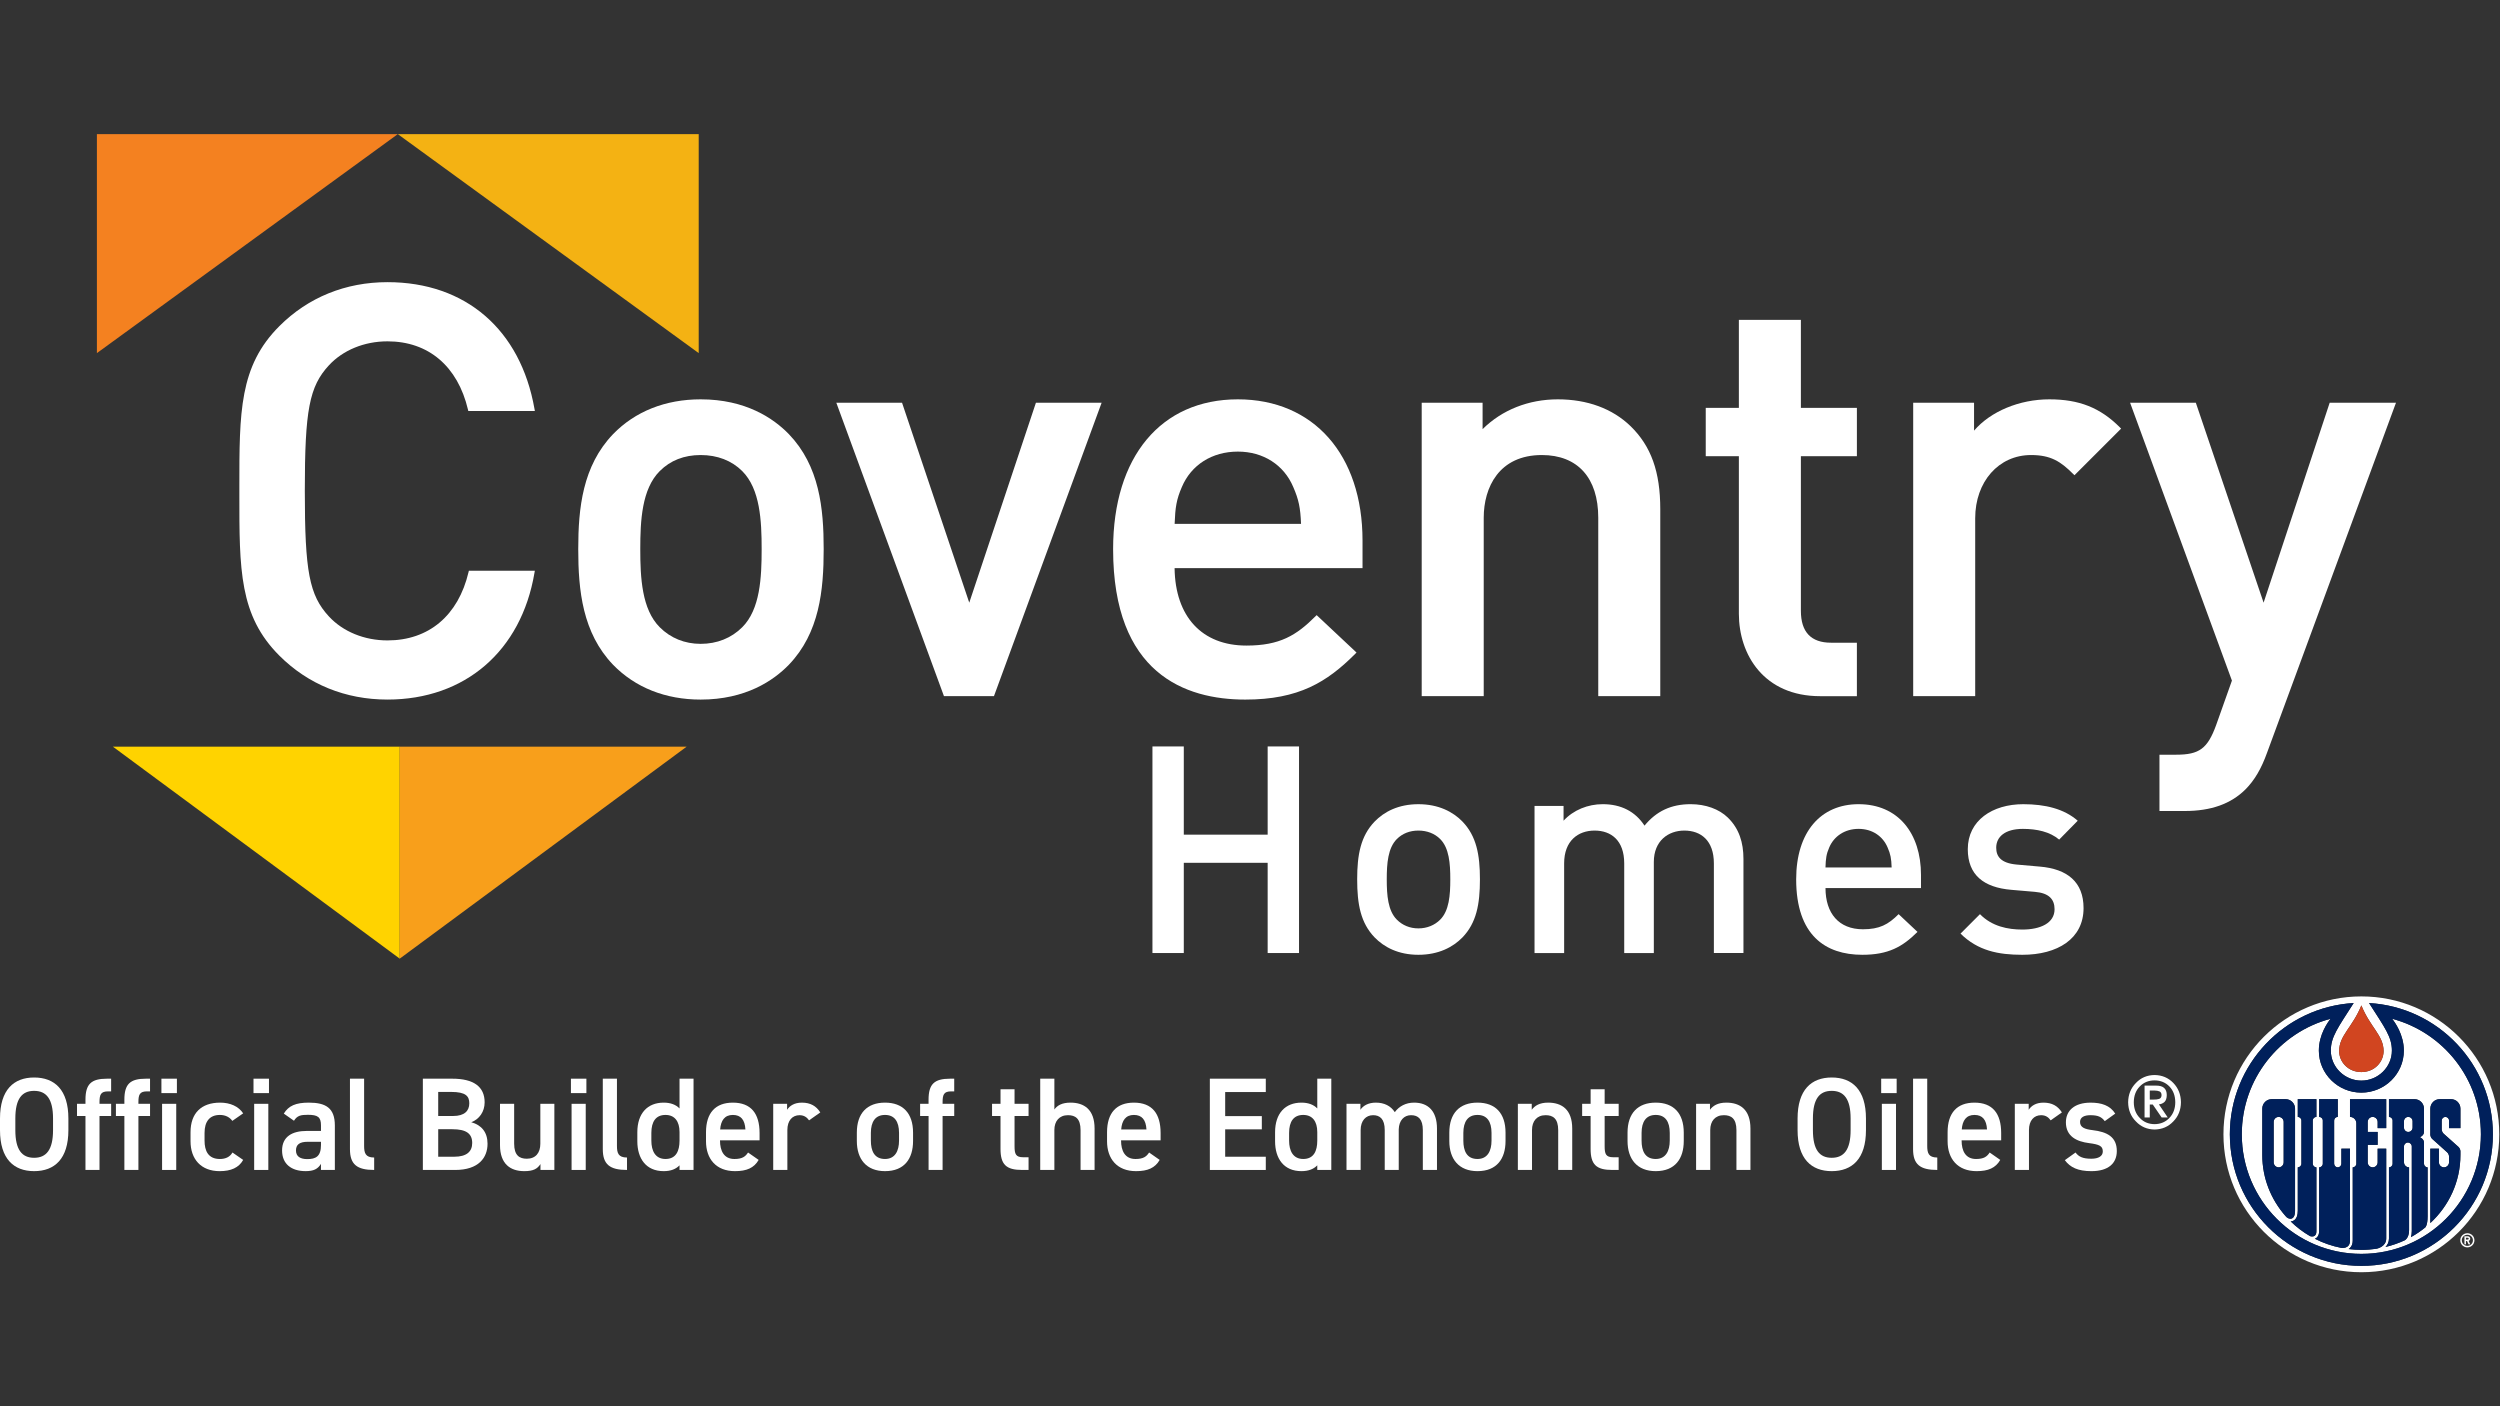 <?xml version="1.0" encoding="utf-8"?>
<!-- Generator: Adobe Illustrator 27.9.0, SVG Export Plug-In . SVG Version: 6.00 Build 0)  -->
<svg version="1.1" id="Layer_1" xmlns="http://www.w3.org/2000/svg" xmlns:xlink="http://www.w3.org/1999/xlink" x="0px" y="0px"
	 viewBox="0 0 1920 1080" style="enable-background:new 0 0 1920 1080;" xml:space="preserve">
<rect x="0" y="0" width="1920" height="1080" fill="#333333" stroke="none"/>
<style type="text/css">
	.st0{fill:#F48120;}
	.st1{fill:#F4B213;}
	.st2{fill:#FFD300;}
	.st3{fill:#F89F1B;}
	.st4{fill:#FFFFFF;}
	.st5{fill:#D14520;}
	.st6{fill:#00205B;}
</style>
<g>
	<g>
		<polygon class="st0" points="74.42,271.19 74.42,103 305.52,103 		"/>
		<polygon class="st1" points="536.61,271.19 536.61,103 305.5,103 		"/>
		<polygon class="st2" points="306.99,736.24 306.99,573.45 86.7,573.45 		"/>
		<polygon class="st3" points="306.99,736.24 306.99,573.45 527.32,573.45 		"/>
		<polygon class="st4" points="973.56,731.93 973.56,662.63 909.15,662.63 909.15,731.93 885.08,731.93 885.08,573.27 
			909.15,573.27 909.15,641.02 973.56,641.02 973.56,573.27 997.65,573.27 997.65,731.93 		"/>
		<path class="st4" d="M1123.19,719.92c-7.36,7.55-18.47,13.36-33.86,13.36c-15.37,0-26.3-5.82-33.64-13.36
			c-10.7-11.15-13.38-25.39-13.38-44.59c0-18.92,2.68-33.2,13.38-44.35c7.34-7.58,18.27-13.36,33.64-13.36
			c15.39,0,26.5,5.78,33.86,13.36c10.71,11.15,13.4,25.43,13.4,44.35C1136.59,694.52,1133.89,708.77,1123.19,719.92 M1106.04,644.36
			c-4.24-4.22-10.06-6.48-16.72-6.48c-6.66,0-12.25,2.25-16.52,6.48c-6.88,6.9-7.77,18.73-7.77,30.97c0,12.25,0.89,24.09,7.77,30.99
			c4.27,4.23,9.86,6.68,16.52,6.68c6.66,0,12.48-2.45,16.72-6.68c6.9-6.9,7.79-18.73,7.79-30.99
			C1113.83,663.09,1112.94,651.26,1106.04,644.36"/>
		<path class="st4" d="M1316.26,731.93v-68.84c0-17.63-10-25.21-22.72-25.21c-12.25,0-23.4,7.83-23.4,24.07v69.98h-22.74v-68.84
			c0-17.63-10.02-25.21-22.74-25.21c-12.7,0-23.4,7.83-23.4,25.21v68.84h-22.74V618.94h22.29v11.37c7.59-8.27,18.73-12.7,30.08-12.7
			c14.04,0,24.95,5.55,32.09,16.48c9.15-11.15,20.5-16.48,35.43-16.48c11.59,0,21.85,3.78,28.53,10.26
			c8.69,8.45,12.03,19.14,12.03,31.83v72.22H1316.26z"/>
		<path class="st4" d="M1401.98,682.03c0,19.4,10.24,31.65,28.75,31.65c12.7,0,19.38-3.56,27.41-11.61l14.49,13.62
			c-11.59,11.57-22.52,17.59-42.38,17.59c-28.27,0-50.79-14.93-50.79-57.95c0-36.54,18.96-57.71,47.93-57.71
			c30.3,0,47.93,22.27,47.93,54.37v10.04H1401.98z M1449.67,650.84c-3.58-8.49-11.59-14.27-22.28-14.27
			c-10.7,0-18.95,5.78-22.54,14.27c-2.22,5.09-2.66,8.45-2.88,15.35h50.81C1452.56,659.29,1451.9,655.93,1449.67,650.84"/>
		<path class="st4" d="M1553.15,733.28c-18.49,0-34.11-3.12-47.47-16.26l14.93-14.95c9.16,9.38,21.39,11.83,32.54,11.83
			c13.82,0,24.75-4.91,24.75-15.61c0-7.57-4.24-12.46-15.17-13.36l-18.05-1.55c-21.17-1.79-33.42-11.39-33.42-31.21
			c0-22.07,18.94-34.55,42.58-34.55c16.9,0,31.41,3.56,41.85,12.7l-14.25,14.49c-7.12-6.02-17.12-8.23-27.87-8.23
			c-13.58,0-20.48,6-20.48,14.47c0,6.68,3.56,11.81,15.59,12.92l17.85,1.57c21.17,1.77,33.64,11.81,33.64,31.89
			C1600.18,721.04,1580.14,733.28,1553.15,733.28"/>
		<path class="st4" d="M297.6,262.15c31.41,0,53.93,19.1,61.8,52.42l0.26,1.1h51.12l-0.3-1.67c-10.73-60.92-52.93-97.3-112.88-97.3
			c-32.25,0-60.98,11.69-83.06,33.78c-30.73,30.72-30.73,65.83-30.71,124.02v4.99c-0.03,58.19-0.03,93.3,30.69,124.01
			c22.09,22.09,50.82,33.77,83.07,33.77c59.49,0,102.73-37.27,112.88-97.31l0.29-1.66H360.1l-0.27,1.12
			c-7.85,33.32-30.55,52.42-62.23,52.42c-17.77,0-34.17-6.71-45-18.41c-15.05-16.31-18.5-34.34-18.5-96.44
			c0-62.08,3.45-80.13,18.5-96.42C263.44,268.86,279.83,262.15,297.6,262.15"/>
		<path class="st4" d="M538.11,306.69c-27.03,0-50.29,9.23-67.29,26.74c-23.47,24.5-26.73,56.92-26.73,88.32
			c0,31.62,3.26,64.27,26.73,88.77c17,17.5,40.26,26.76,67.29,26.76c34.54,0,55.9-14.55,67.75-26.76
			c23.49-24.48,26.73-57.12,26.73-88.77c0-31.41-3.23-63.84-26.73-88.32C594.01,321.23,572.65,306.69,538.11,306.69 M570.03,481.72
			c-8.34,8.34-19.39,12.76-31.92,12.76c-12.23,0-23.11-4.42-31.43-12.76c-13.79-13.78-14.95-38.15-14.95-59.97
			c0-21.79,1.16-46.19,14.95-59.95c8.16-8.18,18.73-12.33,31.43-12.33c12.83,0,23.85,4.26,31.92,12.33
			c13.78,13.75,14.92,38.16,14.92,59.95C584.95,443.58,583.81,467.99,570.03,481.72"/>
		<polygon class="st4" points="744.39,462.86 693.1,310.28 692.77,309.29 642.29,309.29 724.62,533.72 724.95,534.65 763.36,534.65 
			846.05,309.29 795.59,309.29 		"/>
		<path class="st4" d="M950.66,306.69c-59.08,0-95.79,44.08-95.79,115.07c0,95.49,55.22,115.52,101.5,115.52
			c41.06,0,62.71-13.41,84.39-35.07l1.04-1.06l-30.61-28.73l-0.99,0.97c-14.54,14.54-27.27,22.41-52.96,22.41
			c-34.12,0-54.66-22.19-55.16-59.45h144.34v-21.18C1046.44,349.27,1008.83,306.69,950.66,306.69 M907.66,374.05
			c7.18-17.04,23.25-27.22,43-27.22c19.49,0,35.4,10.17,42.57,27.22c4.13,9.5,5.49,15.78,5.97,28.27h-97.08
			C902.58,389.65,903.54,383.53,907.66,374.05"/>
		<path class="st4" d="M1196.43,306.69c-22.48,0-42.85,8.08-57.8,22.88v-20.27h-46.76v225.35h47.63V397.62
			c0-23.28,11.73-48.15,44.64-48.15c27.54,0,43.32,17.56,43.32,48.15v137.03h47.63V391.04c0-28.72-7.03-48.38-22.82-63.76
			C1238.34,313.8,1219.02,306.69,1196.43,306.69"/>
		<path class="st4" d="M1383.08,245.67h-47.63v67.58h-25.44v37.13h25.44v120.98c0,31.51,19.3,63.3,62.44,63.3h28.2V493.6h-19.87
			c-15.35,0-23.14-8.21-23.14-24.45V350.37h43.01v-37.13h-43.01V245.67z"/>
		<path class="st4" d="M1573.89,306.69c-23.04,0-45.19,9.31-57.82,24.04v-21.43h-46.74v225.35h47.62V398.06
			c0-28.14,18.03-48.59,42.9-48.59c15.07,0,22.72,4.89,32.31,14.51l1.03,1l35.83-35.81l-1.02-1.02
			C1612.93,313.09,1596.74,306.69,1573.89,306.69"/>
		<path class="st4" d="M1789.2,309.29l-50.76,153.57l-51.71-152.58l-0.33-0.99h-50.49l78.21,213.41L1702,556.85
			c-6.6,18.09-12.91,22.76-30.68,22.76h-12.85v43.24h19.43c20.19,0,35.46-5.47,46.66-16.64c6.9-6.93,12.16-15.88,16.57-28.19
			l98.28-266.8l0.73-1.93H1789.2z"/>
	</g>
	<g>
		<path class="st4" d="M1813.53,977.07c58.48,0,105.91-47.42,105.91-105.91c0-58.49-47.43-105.92-105.91-105.92
			c-58.51,0-105.92,47.43-105.92,105.92C1707.61,929.66,1755.03,977.07,1813.53,977.07 M1813.53,772.15
			c6.7,16.7,17.07,23.08,17.07,35.05c0,8.17-6.74,16.15-17.07,16.15c-10.33,0-17.08-7.98-17.08-16.15
			C1796.45,795.23,1806.82,788.85,1813.53,772.15 M1807.62,770.33c-12.09,18.94-17.54,25.93-17.54,36.54
			c0,12.72,10.72,23.04,23.45,23.04c12.71,0,23.44-10.32,23.44-23.04c0-10.62-5.45-17.6-17.54-36.54
			c53.04,3.05,95.12,47.03,95.12,100.83c0,55.77-45.24,101.03-101.02,101.03c-55.79,0-101.02-45.26-101.02-101.03
			C1712.52,817.36,1754.58,773.38,1807.62,770.33"/>
		<path class="st4" d="M1750.02,857.79c-2.13,0-3.83,1.7-3.83,3.83v31.05c0,2.12,1.7,3.85,3.83,3.85c2.12,0,3.83-1.73,3.83-3.85
			v-31.05C1753.85,859.49,1752.14,857.79,1750.02,857.79"/>
		<path class="st4" d="M1849.56,869.33c1.82,0,3.31-1.47,3.31-3.31v-4.92c0-1.83-1.49-3.32-3.31-3.32c-1.82,0-3.32,1.49-3.32,3.32
			v4.92C1846.24,867.86,1847.74,869.33,1849.56,869.33"/>
		<path class="st4" d="M1813.53,962.98c50.71,0,91.8-41.11,91.8-91.82c0-42.55-28.92-78.32-68.21-88.75
			c2.09,2.59,9.04,12.15,9.04,24.47c0,17.78-14.65,32.25-32.64,32.25c-18,0-32.65-14.47-32.65-32.25c0-12.32,6.93-21.88,9.03-24.47
			c-39.28,10.43-68.19,46.2-68.19,88.75C1721.72,921.87,1762.81,962.98,1813.53,962.98 M1866.49,882.18h6.6v10.43
			c0,2.15,1.75,3.91,3.86,3.91c2.17,0,3.92-1.76,3.92-3.91v-4.42c0-1.06-0.64-2.52-1.46-3.22l-11.47-10.29
			c-0.79-0.69-1.45-2.15-1.45-3.22v-20.05c0-4.01,3.28-7.27,7.28-7.27h8.56c4.02,0,7.28,3.26,7.28,7.27v15h-8.74v-5.81
			c0-1.56-1.26-2.82-2.82-2.82c-1.55,0-2.8,1.26-2.8,2.82v6.8c0,1.06,0.64,2.52,1.44,3.23l11.48,10.27
			c0.79,0.72,1.44,2.18,1.44,3.23v2.95c0,20.5-8.87,39-23.12,52.24V882.18z M1834.72,896.52c1.54,0,2.79-1.26,2.79-2.79v-33.15
			c0-1.53-1.25-2.79-2.79-2.79v-13.64h19.6c4.02,0,7.3,3.26,7.3,7.27v17.91c0,2.79-3.13,4.06-3.13,4.06s3.13,1.29,3.13,4.06v16.27
			c0,1.53,1.23,2.79,2.79,2.79v37.59c0,7.11-1.82,8.57-1.82,8.57c-3.39,2.78-7.1,5.28-10.97,7.44c0.39-1.29,0.63-2.83,0.63-4.68
			v-64.97c0-1.66-1.34-3-2.99-3c-1.66,0-3,1.35-3,3v12.12c0,2.17,1.76,3.93,3.92,3.93v48.3c0,6.11-3.36,7.74-3.36,7.74
			c-4.69,2.18-9.63,3.89-14.77,5.14c1.52-1.56,2.68-3.71,2.68-6.52V896.52z M1804.79,844.15h27.84v22.26h-6.6v-4.79
			c0-2.13-1.7-3.83-3.81-3.83c-2.12,0-3.82,1.7-3.82,3.83v7.71h7.63v9.94h-7.63v13.42c0,2.1,1.7,3.82,3.82,3.82
			c2.1,0,3.81-1.72,3.81-3.82v-10.52h6.6v68.99c0,6.38-7.24,7.8-7.24,7.8c-3.86,0.6-7.83,0.92-11.86,0.92
			c-3.31,0-6.55-0.21-9.77-0.62c1.03-0.64,3.12-2.49,3.12-6.5v-56.26c1.54,0,2.79-1.26,2.79-2.79v-31.06c0-2.7-2.2-4.88-4.88-4.88
			V844.15z M1781.08,945.52v-49.01c1.56,0,2.82-1.26,2.82-2.79v-33.15c0-1.53-1.26-2.79-2.82-2.79v-13.64h14.34v13.64
			c-1.53,0-2.79,1.26-2.79,2.79v33.15c0,1.55,1.25,2.79,2.79,2.79c1.52,0,2.75-1.24,2.75-2.79v-11.55h6.63v70.6
			c0,6.61-6.63,5.62-6.63,5.62c-7.2-1.42-14.05-3.81-20.37-7.04C1778.86,950.96,1781.08,949.62,1781.08,945.52 M1764.68,929.9
			v-33.38c1.53,0,2.8-1.26,2.8-2.79v-33.15c0-1.53-1.27-2.79-2.8-2.79v-13.64h14.32v13.64c-1.56,0-2.82,1.26-2.82,2.79v33.15
			c0,1.53,1.26,2.79,2.82,2.79v49.01c0,5.68-4.95,3.79-4.95,3.79c-5.44-3.16-10.4-6.94-14.81-11.26
			C1761.11,937.95,1764.68,936.87,1764.68,929.9 M1737.43,851.42c0-4.01,3.28-7.27,7.28-7.27h10.62c3.99,0,7.27,3.26,7.27,7.27
			v78.48c0,7.74-5.07,6.92-7.25,4.08c-11.16-12.66-17.91-29.02-17.91-46.89V851.42z"/>
		<path class="st4" d="M1900.37,952.55c0-3.01-2.43-5.44-5.45-5.44c-3.01,0-5.44,2.43-5.44,5.44c0,3.02,2.43,5.44,5.44,5.44
			C1897.94,957.99,1900.37,955.57,1900.37,952.55 M1890.65,952.55c0-2.36,1.9-4.27,4.27-4.27c2.38,0,4.28,1.9,4.28,4.27
			c0,2.38-1.9,4.28-4.28,4.28C1892.56,956.83,1890.65,954.92,1890.65,952.55"/>
		<path class="st4" d="M1897.16,955.67l-1.25-2.65c0.73-0.24,1.25-0.92,1.25-1.73c0-1.03-0.83-1.85-1.86-1.85h-2.62v6.23h1.17v-2.53
			h0.83l1.17,2.53H1897.16z M1895.3,951.96h-1.44v-1.36h1.44c0.37,0,0.69,0.32,0.69,0.69
			C1895.99,951.65,1895.68,951.96,1895.3,951.96"/>
		<path class="st5" d="M1830.6,807.2c0-11.97-10.37-18.36-17.07-35.05c-6.71,16.7-17.08,23.08-17.08,35.05
			c0,8.17,6.75,16.15,17.08,16.15C1823.86,823.36,1830.6,815.38,1830.6,807.2"/>
		<path class="st6" d="M1819.43,770.33c12.11,18.96,17.54,25.93,17.54,36.54c0,12.72-10.72,23.04-23.44,23.04
			c-12.74,0-23.45-10.32-23.45-23.04c0-10.62,5.45-17.58,17.54-36.54c-53.04,3.05-95.11,47.05-95.11,100.83
			c0,55.79,45.23,101.03,101.02,101.03c55.77,0,101.02-45.24,101.02-101.03C1914.55,817.38,1872.47,773.38,1819.43,770.33
			 M1813.53,962.98c-50.72,0-91.82-41.11-91.82-91.82c0-42.55,28.92-78.32,68.19-88.75c-2.09,2.59-9.03,12.15-9.03,24.47
			c0,17.78,14.65,32.25,32.65,32.25c18,0,32.65-14.47,32.65-32.25c0-12.32-6.97-21.88-9.06-24.47
			c39.29,10.43,68.21,46.2,68.21,88.75C1905.33,921.87,1864.24,962.98,1813.53,962.98"/>
		<path class="st6" d="M1832.63,882.18h-6.6v10.52c0,2.1-1.7,3.82-3.81,3.82c-2.12,0-3.82-1.72-3.82-3.82v-13.42h7.63v-9.94h-7.63
			v-7.71c0-2.13,1.7-3.83,3.82-3.83c2.1,0,3.81,1.7,3.81,3.83v4.79h6.6v-22.26h-27.84v13.64c2.68,0,4.88,2.19,4.88,4.88v31.06
			c0,1.53-1.25,2.79-2.79,2.79v56.26c0,4.01-2.09,5.85-3.12,6.5c3.22,0.4,6.47,0.62,9.77,0.62c4.04,0,8-0.31,11.86-0.92
			c0,0,7.24-1.42,7.24-7.8V882.18z"/>
		<path class="st6" d="M1804.79,882.18h-6.61v11.55c0,1.53-1.23,2.79-2.76,2.79c-1.54,0-2.79-1.26-2.79-2.79v-33.15
			c0-1.53,1.26-2.79,2.79-2.79v-13.64h-14.32v13.64c1.55,0,2.8,1.26,2.8,2.79v33.15c0,1.53-1.26,2.79-2.8,2.79v49.01
			c0,4.09-2.25,5.44-3.31,5.84c6.33,3.23,13.18,5.61,20.39,7.04c0,0,6.61,0.99,6.61-5.62V882.18z"/>
		<path class="st6" d="M1779.01,945.52v-49.01c-1.56,0-2.8-1.26-2.8-2.8v-33.14c0-1.53,1.25-2.79,2.8-2.79v-13.64h-14.32v13.64
			c1.53,0,2.8,1.26,2.8,2.79v33.14c0,1.55-1.27,2.8-2.8,2.8v33.38c0,6.97-3.58,8.06-5.44,8.16c4.41,4.32,9.37,8.1,14.81,11.26
			C1774.06,949.31,1779.01,951.2,1779.01,945.52"/>
		<path class="st6" d="M1889.61,866.41v-15c0-4.01-3.26-7.27-7.28-7.27h-8.56c-4.01,0-7.28,3.26-7.28,7.27v20.05
			c0,1.07,0.66,2.53,1.45,3.22l11.47,10.29c0.8,0.7,1.46,2.16,1.46,3.22v4.42c0,2.15-1.75,3.91-3.91,3.91
			c-2.13,0-3.88-1.76-3.88-3.91v-10.43h-6.6v57.15c14.25-13.23,23.12-31.72,23.12-52.24v-2.95c0-1.06-0.66-2.52-1.44-3.23
			l-11.48-10.27c-0.82-0.72-1.46-2.17-1.46-3.23v-6.78c0-1.57,1.26-2.83,2.82-2.83c1.56,0,2.82,1.26,2.82,2.83v5.8H1889.61z"/>
		<path class="st6" d="M1762.6,929.9v-78.48c0-4.01-3.28-7.28-7.27-7.28h-10.62c-4.01,0-7.28,3.28-7.28,7.28v35.67
			c0,17.87,6.75,34.22,17.91,46.89C1757.53,936.82,1762.6,937.64,1762.6,929.9 M1753.85,892.67c0,2.12-1.72,3.85-3.83,3.85
			c-2.12,0-3.83-1.73-3.83-3.85v-31.05c0-2.13,1.72-3.83,3.83-3.83c2.12,0,3.83,1.7,3.83,3.83V892.67z"/>
		<path class="st6" d="M1861.62,893.71v-16.25c0-2.78-3.13-4.06-3.13-4.06s3.13-1.27,3.13-4.06v-17.91c0-4.01-3.28-7.27-7.3-7.27
			h-19.6v13.65c1.54,0,2.79,1.24,2.79,2.78v33.14c0,1.55-1.25,2.8-2.79,2.8v54.66c0,2.82-1.15,4.97-2.68,6.52
			c5.14-1.24,10.09-2.96,14.77-5.14c0,0,3.35-1.63,3.35-7.74v-48.3c-2.15,0-3.91-1.76-3.91-3.95v-12.11c0-1.66,1.35-3,3-3
			c1.65,0,2.99,1.35,2.99,3v64.97c0,1.85-0.26,3.39-0.63,4.68c3.88-2.16,7.58-4.66,10.97-7.43c0,0,1.82-1.47,1.82-8.58v-37.59
			C1862.85,896.52,1861.62,895.26,1861.62,893.71 M1852.86,866.03c0,1.83-1.5,3.31-3.31,3.31c-1.83,0-3.3-1.47-3.3-3.31v-4.94
			c0-1.83,1.47-3.29,3.3-3.29c1.8,0,3.31,1.46,3.31,3.29V866.03z"/>
		<g>
			<g>
				<path class="st4" d="M1634.41,846.55c0.07-5.92,2.07-10.89,6-14.85c3.78-3.98,8.53-6.01,14.28-6.08
					c5.77,0.07,10.56,2.1,14.4,6.07c3.85,3.98,5.81,8.93,5.88,14.85c-0.07,5.94-2.03,10.85-5.88,14.74
					c-3.84,4.05-8.63,6.11-14.4,6.19c-5.75-0.09-10.5-2.15-14.28-6.18C1636.49,857.4,1634.49,852.48,1634.41,846.55z
					 M1638.76,846.55c0.03,4.94,1.56,8.94,4.56,11.99c2.93,3.16,6.71,4.76,11.35,4.81c4.68-0.04,8.48-1.65,11.45-4.81
					c2.96-3.06,4.46-7.05,4.49-12c-0.03-5.01-1.53-9.04-4.49-12.11c-2.96-3.09-6.77-4.65-11.45-4.69c-4.64,0.04-8.41,1.6-11.35,4.69
					C1640.32,837.5,1638.79,841.53,1638.76,846.55z M1647.03,833.75h8.94c5.41-0.03,8.11,2.39,8.11,7.28
					c-0.04,2.4-0.62,4.14-1.72,5.24c-1.17,1.07-2.6,1.7-4.32,1.89l6.78,10.04h-4.69l-6.8-9.93h-2.3v9.93h-4.01V833.75z
					 M1651.04,844.48h2.79c1.7,0.04,3.16-0.13,4.39-0.52c1.2-0.43,1.83-1.42,1.86-2.93c-0.03-1.43-0.59-2.39-1.65-2.86
					c-1.04-0.41-2.28-0.63-3.69-0.63h-3.71V844.48z"/>
			</g>
			<g>
				<path class="st4" d="M26.21,899.44C10.56,899.44,0,889.99,0,867.95v-8.94c0-22.04,10.56-31.49,26.21-31.49
					c15.74,0,26.31,9.45,26.31,31.49v8.94C52.52,889.99,41.95,899.44,26.21,899.44z M11.78,867.95c0,15.13,5.08,21.23,14.42,21.23
					s14.53-6.1,14.53-21.23v-8.94c0-15.14-5.18-21.23-14.53-21.23s-14.42,6.09-14.42,21.23V867.95z"/>
				<path class="st4" d="M65.64,847.73v-3.15c0-11.98,4.37-16.15,16.56-16.15h3.15v9.75h-2.33c-5.69,0-6.6,2.54-6.6,8.43v1.12h8.94
					v9.35h-8.94v41.45H65.64v-41.45h-6.5v-9.35H65.64z"/>
				<path class="st4" d="M95.52,847.73v-3.15c0-11.98,4.37-16.15,16.56-16.15h3.15v9.75h-2.33c-5.69,0-6.6,2.54-6.6,8.43v1.12h8.94
					v9.35h-8.94v41.45H95.52v-41.45h-6.5v-9.35H95.52z"/>
				<path class="st4" d="M123.97,828.43h11.89v11.08h-11.89V828.43z M124.48,847.73h10.87v50.79h-10.87V847.73z"/>
				<path class="st4" d="M186.76,890.81c-3.35,5.99-9.35,8.63-18.08,8.63c-14.22,0-22.35-9.14-22.35-22.96v-6.91
					c0-14.63,8.23-22.75,22.75-22.75c7.72,0,14.12,2.84,17.68,8.23l-8.33,5.79c-1.93-2.74-5.18-4.57-9.55-4.57
					c-7.92,0-11.78,5.08-11.78,13.82v5.89c0,7.92,2.84,14.12,11.78,14.12c4.27,0,7.72-1.53,9.65-4.98L186.76,890.81z"/>
				<path class="st4" d="M194.69,828.43h11.88v11.08h-11.88V828.43z M195.2,847.73h10.87v50.79H195.2V847.73z"/>
				<path class="st4" d="M235.54,868.56h10.97v-4.26c0-6.4-2.44-8.13-10.06-8.13c-5.49,0-8.23,0.61-10.67,4.57l-7.82-5.49
					c3.66-5.99,9.15-8.43,19.2-8.43c13,0,20.01,4.06,20.01,17.57v34.13h-10.67v-4.67c-2.44,3.96-5.59,5.58-11.78,5.58
					c-11.17,0-18.08-5.69-18.08-15.85C216.64,872.73,224.67,868.56,235.54,868.56z M246.51,876.89h-10.16c-6.4,0-9.04,2.23-9.04,6.7
					c0,4.68,3.46,6.6,8.64,6.6c6.6,0,10.56-2.03,10.56-10.87V876.89z"/>
				<path class="st4" d="M268.77,828.43h10.87v51.61c0,5.48,1.02,8.94,7.72,8.94v9.55c-13.21,0-18.59-4.27-18.59-15.95V828.43z"/>
				<path class="st4" d="M347.31,828.43c16.46,0,24.89,6.1,24.89,18.19c0,7.21-4.17,13-10.26,15.24
					c7.92,2.23,12.49,7.72,12.49,16.56c0,10.56-6.7,20.11-24.89,20.11h-24.79v-70.1H347.31z M336.54,857.08h11.48
					c8.74,0,12.4-3.96,12.4-9.75c0-5.48-2.74-8.73-13.92-8.73h-9.96V857.08z M336.54,888.37h12.29c9.45,0,13.82-3.86,13.82-10.56
					c0-7.41-4.88-10.56-15.23-10.56h-10.87V888.37z"/>
				<path class="st4" d="M425.75,898.53h-10.67v-4.57c-2.33,3.66-5.38,5.48-12.49,5.48c-10.46,0-18.59-5.38-18.59-20.01v-31.69
					h10.87v30.58c0,9.05,4.06,11.58,9.75,11.58c6.7,0,10.36-4.47,10.36-11.48v-30.68h10.77V898.53z"/>
				<path class="st4" d="M438.47,828.43h11.88v11.08h-11.88V828.43z M438.97,847.73h10.87v50.79h-10.87V847.73z"/>
				<path class="st4" d="M462.95,828.43h10.87v51.61c0,5.48,1.02,8.94,7.72,8.94v9.55c-13.21,0-18.59-4.27-18.59-15.95V828.43z"/>
				<path class="st4" d="M521.88,828.43h10.76v70.1h-10.76v-3.56c-2.74,2.84-6.6,4.47-12.19,4.47c-13.51,0-20.22-9.65-20.22-22.96
					v-6.91c0-14.63,7.92-22.75,20.22-22.75c5.28,0,9.35,1.53,12.19,4.47V828.43z M521.88,875.98v-6.5c0-8.33-3.76-13.21-10.77-13.21
					c-7.31,0-10.87,4.98-10.87,13.82v5.89c0,7.92,3.05,14.12,10.87,14.12C519.24,890.09,521.88,883.9,521.88,875.98z"/>
				<path class="st4" d="M582.65,890.81c-3.56,6.2-9.25,8.63-18.19,8.63c-14.53,0-22.25-9.45-22.25-22.96v-6.91
					c0-14.93,7.31-22.75,20.62-22.75c13.92,0,20.52,8.33,20.52,23.36v5.59h-30.38v0.21c0,7.92,3.05,14.12,11.07,14.12
					c5.99,0,8.43-1.83,10.46-4.98L582.65,890.81z M553.08,867.44h19.4c-0.41-7.41-3.45-11.17-9.65-11.17
					C556.54,856.27,553.59,860.54,553.08,867.44z"/>
				<path class="st4" d="M621.36,860.43c-1.63-2.33-3.86-3.96-7.31-3.96c-5.49,0-9.35,4.06-9.35,11.38v30.68h-10.87v-50.79h10.66
					v4.57c1.93-2.94,5.38-5.48,11.38-5.48c6.5,0,10.97,2.54,14.12,7.51L621.36,860.43z"/>
				<path class="st4" d="M701.23,876.28c0,13.52-6.6,23.16-21.54,23.16c-14.22,0-21.64-9.14-21.64-23.16v-6.4
					c0-14.93,7.92-23.06,21.64-23.06c13.71,0,21.54,8.13,21.54,23.06V876.28z M690.46,875.98v-5.89c0-8.84-3.55-13.82-10.76-13.82
					c-7.31,0-10.87,5.08-10.87,13.82v5.89c0,7.92,2.64,14.12,10.87,14.12C687.42,890.09,690.46,883.9,690.46,875.98z"/>
				<path class="st4" d="M713.13,847.73v-3.15c0-11.98,4.37-16.15,16.56-16.15h3.15v9.75h-2.33c-5.69,0-6.6,2.54-6.6,8.43v1.12h8.94
					v9.35h-8.94v41.45h-10.76v-41.45h-6.5v-9.35H713.13z"/>
				<path class="st4" d="M761.9,847.73h6.5v-11.18h10.77v11.18h10.76v9.35h-10.76v23.26c0,5.89,0.91,8.43,6.6,8.43h4.16v9.75h-4.98
					c-12.19,0-16.56-4.16-16.56-16.15v-25.29h-6.5V847.73z"/>
				<path class="st4" d="M798.89,828.43h10.87v23.67c2.13-3.05,5.79-5.28,12.39-5.28c10.46,0,18.49,5.28,18.49,19.91v31.79h-10.77
					v-30.58c0-8.94-4.06-11.48-9.65-11.48c-6.7,0-10.46,4.57-10.46,11.38v30.68h-10.87V828.43z"/>
				<path class="st4" d="M890.64,890.81c-3.55,6.2-9.24,8.63-18.18,8.63c-14.53,0-22.25-9.45-22.25-22.96v-6.91
					c0-14.93,7.31-22.75,20.62-22.75c13.92,0,20.52,8.33,20.52,23.36v5.59h-30.37v0.21c0,7.92,3.05,14.12,11.07,14.12
					c5.99,0,8.43-1.83,10.46-4.98L890.64,890.81z M861.08,867.44h19.4c-0.41-7.41-3.45-11.17-9.65-11.17
					C864.53,856.27,861.59,860.54,861.08,867.44z"/>
				<path class="st4" d="M972.13,828.43v10.26h-31.19v18.49h28.14v10.16h-28.14v21.03h31.19v10.16h-42.97v-70.1H972.13z"/>
				<path class="st4" d="M1011.67,828.43h10.77v70.1h-10.77v-3.56c-2.74,2.84-6.6,4.47-12.19,4.47c-13.52,0-20.22-9.65-20.22-22.96
					v-6.91c0-14.63,7.93-22.75,20.22-22.75c5.28,0,9.35,1.53,12.19,4.47V828.43z M1011.67,875.98v-6.5
					c0-8.33-3.76-13.21-10.77-13.21c-7.31,0-10.87,4.98-10.87,13.82v5.89c0,7.92,3.05,14.12,10.87,14.12
					C1009.02,890.09,1011.67,883.9,1011.67,875.98z"/>
				<path class="st4" d="M1034.13,847.73h10.67v4.57c2.03-3.04,5.89-5.48,11.88-5.48c6.4,0,11.48,2.54,14.52,7.31
					c3.35-4.58,8.54-7.31,14.83-7.31c10.97,0,17.57,6.7,17.57,19.91v31.79h-10.87v-30.58c0-8.33-3.46-11.48-9.05-11.48
					c-5.38,0-9.25,4.06-9.45,10.87v31.19h-10.76v-30.58c0-8.64-3.76-11.48-8.94-11.48c-5.59,0-9.55,4.26-9.55,11.38v30.68h-10.87
					V847.73z"/>
				<path class="st4" d="M1156.25,876.28c0,13.52-6.6,23.16-21.54,23.16c-14.22,0-21.64-9.14-21.64-23.16v-6.4
					c0-14.93,7.92-23.06,21.64-23.06c13.72,0,21.54,8.13,21.54,23.06V876.28z M1145.49,875.98v-5.89c0-8.84-3.56-13.82-10.77-13.82
					c-7.31,0-10.87,5.08-10.87,13.82v5.89c0,7.92,2.64,14.12,10.87,14.12C1142.44,890.09,1145.49,883.9,1145.49,875.98z"/>
				<path class="st4" d="M1165.72,847.73h10.66v4.57c2.24-3.04,5.89-5.48,12.6-5.48c10.46,0,18.49,5.28,18.49,19.91v31.79h-10.77
					v-30.58c0-8.94-4.06-11.48-9.65-11.48c-6.71,0-10.46,4.57-10.46,11.38v30.68h-10.87V847.73z"/>
				<path class="st4" d="M1215.1,847.73h6.5v-11.18h10.77v11.18h10.77v9.35h-10.77v23.26c0,5.89,0.91,8.43,6.6,8.43h4.16v9.75h-4.98
					c-12.19,0-16.56-4.16-16.56-16.15v-25.29h-6.5V847.73z"/>
				<path class="st4" d="M1293.13,876.28c0,13.52-6.6,23.16-21.54,23.16c-14.22,0-21.64-9.14-21.64-23.16v-6.4
					c0-14.93,7.93-23.06,21.64-23.06c13.72,0,21.54,8.13,21.54,23.06V876.28z M1282.37,875.98v-5.89c0-8.84-3.56-13.82-10.77-13.82
					c-7.31,0-10.87,5.08-10.87,13.82v5.89c0,7.92,2.64,14.12,10.87,14.12C1279.31,890.09,1282.37,883.9,1282.37,875.98z"/>
				<path class="st4" d="M1302.59,847.73h10.67v4.57c2.23-3.04,5.89-5.48,12.59-5.48c10.46,0,18.49,5.28,18.49,19.91v31.79h-10.76
					v-30.58c0-8.94-4.06-11.48-9.65-11.48c-6.71,0-10.46,4.57-10.46,11.38v30.68h-10.87V847.73z"/>
				<path class="st4" d="M1406.75,899.44c-15.65,0-26.21-9.45-26.21-31.49v-8.94c0-22.04,10.56-31.49,26.21-31.49
					c15.74,0,26.31,9.45,26.31,31.49v8.94C1433.05,889.99,1422.49,899.44,1406.75,899.44z M1392.32,867.95
					c0,15.13,5.08,21.23,14.43,21.23c9.34,0,14.52-6.1,14.52-21.23v-8.94c0-15.14-5.18-21.23-14.52-21.23
					c-9.35,0-14.43,6.09-14.43,21.23V867.95z"/>
				<path class="st4" d="M1444.75,828.43h11.88v11.08h-11.88V828.43z M1445.26,847.73h10.87v50.79h-10.87V847.73z"/>
				<path class="st4" d="M1469.24,828.43h10.87v51.61c0,5.48,1.01,8.94,7.72,8.94v9.55c-13.21,0-18.59-4.27-18.59-15.95V828.43z"/>
				<path class="st4" d="M1536.2,890.81c-3.56,6.2-9.25,8.63-18.19,8.63c-14.53,0-22.25-9.45-22.25-22.96v-6.91
					c0-14.93,7.31-22.75,20.62-22.75c13.92,0,20.52,8.33,20.52,23.36v5.59h-30.38v0.21c0,7.92,3.05,14.12,11.08,14.12
					c5.99,0,8.43-1.83,10.46-4.98L1536.2,890.81z M1506.63,867.44h19.4c-0.4-7.41-3.45-11.17-9.65-11.17
					C1510.08,856.27,1507.14,860.54,1506.63,867.44z"/>
				<path class="st4" d="M1574.91,860.43c-1.63-2.33-3.86-3.96-7.31-3.96c-5.49,0-9.35,4.06-9.35,11.38v30.68h-10.87v-50.79h10.66
					v4.57c1.93-2.94,5.39-5.48,11.38-5.48c6.5,0,10.98,2.54,14.12,7.51L1574.91,860.43z"/>
				<path class="st4" d="M1616.47,861.04c-2.44-3.15-4.98-4.57-11.08-4.57c-4.57,0-7.92,1.52-7.92,5.18c0,4.27,3.76,5.59,9.65,6.3
					c11.28,1.32,18.59,5.28,18.59,16.05c0,9.35-6.4,15.44-19.5,15.44c-10.36,0-16.25-2.84-20.42-8.43l8.23-5.89
					c2.34,3.15,5.39,4.78,12.09,4.78c5.59,0,8.84-2.03,8.84-5.59c0-4.16-2.64-5.38-10.56-6.4c-9.65-1.22-17.78-5.28-17.78-15.95
					c0-9.04,6.6-15.13,19-15.13c8.33,0,14.93,2.13,18.89,8.43L1616.47,861.04z"/>
			</g>
		</g>
	</g>
</g>
</svg>

